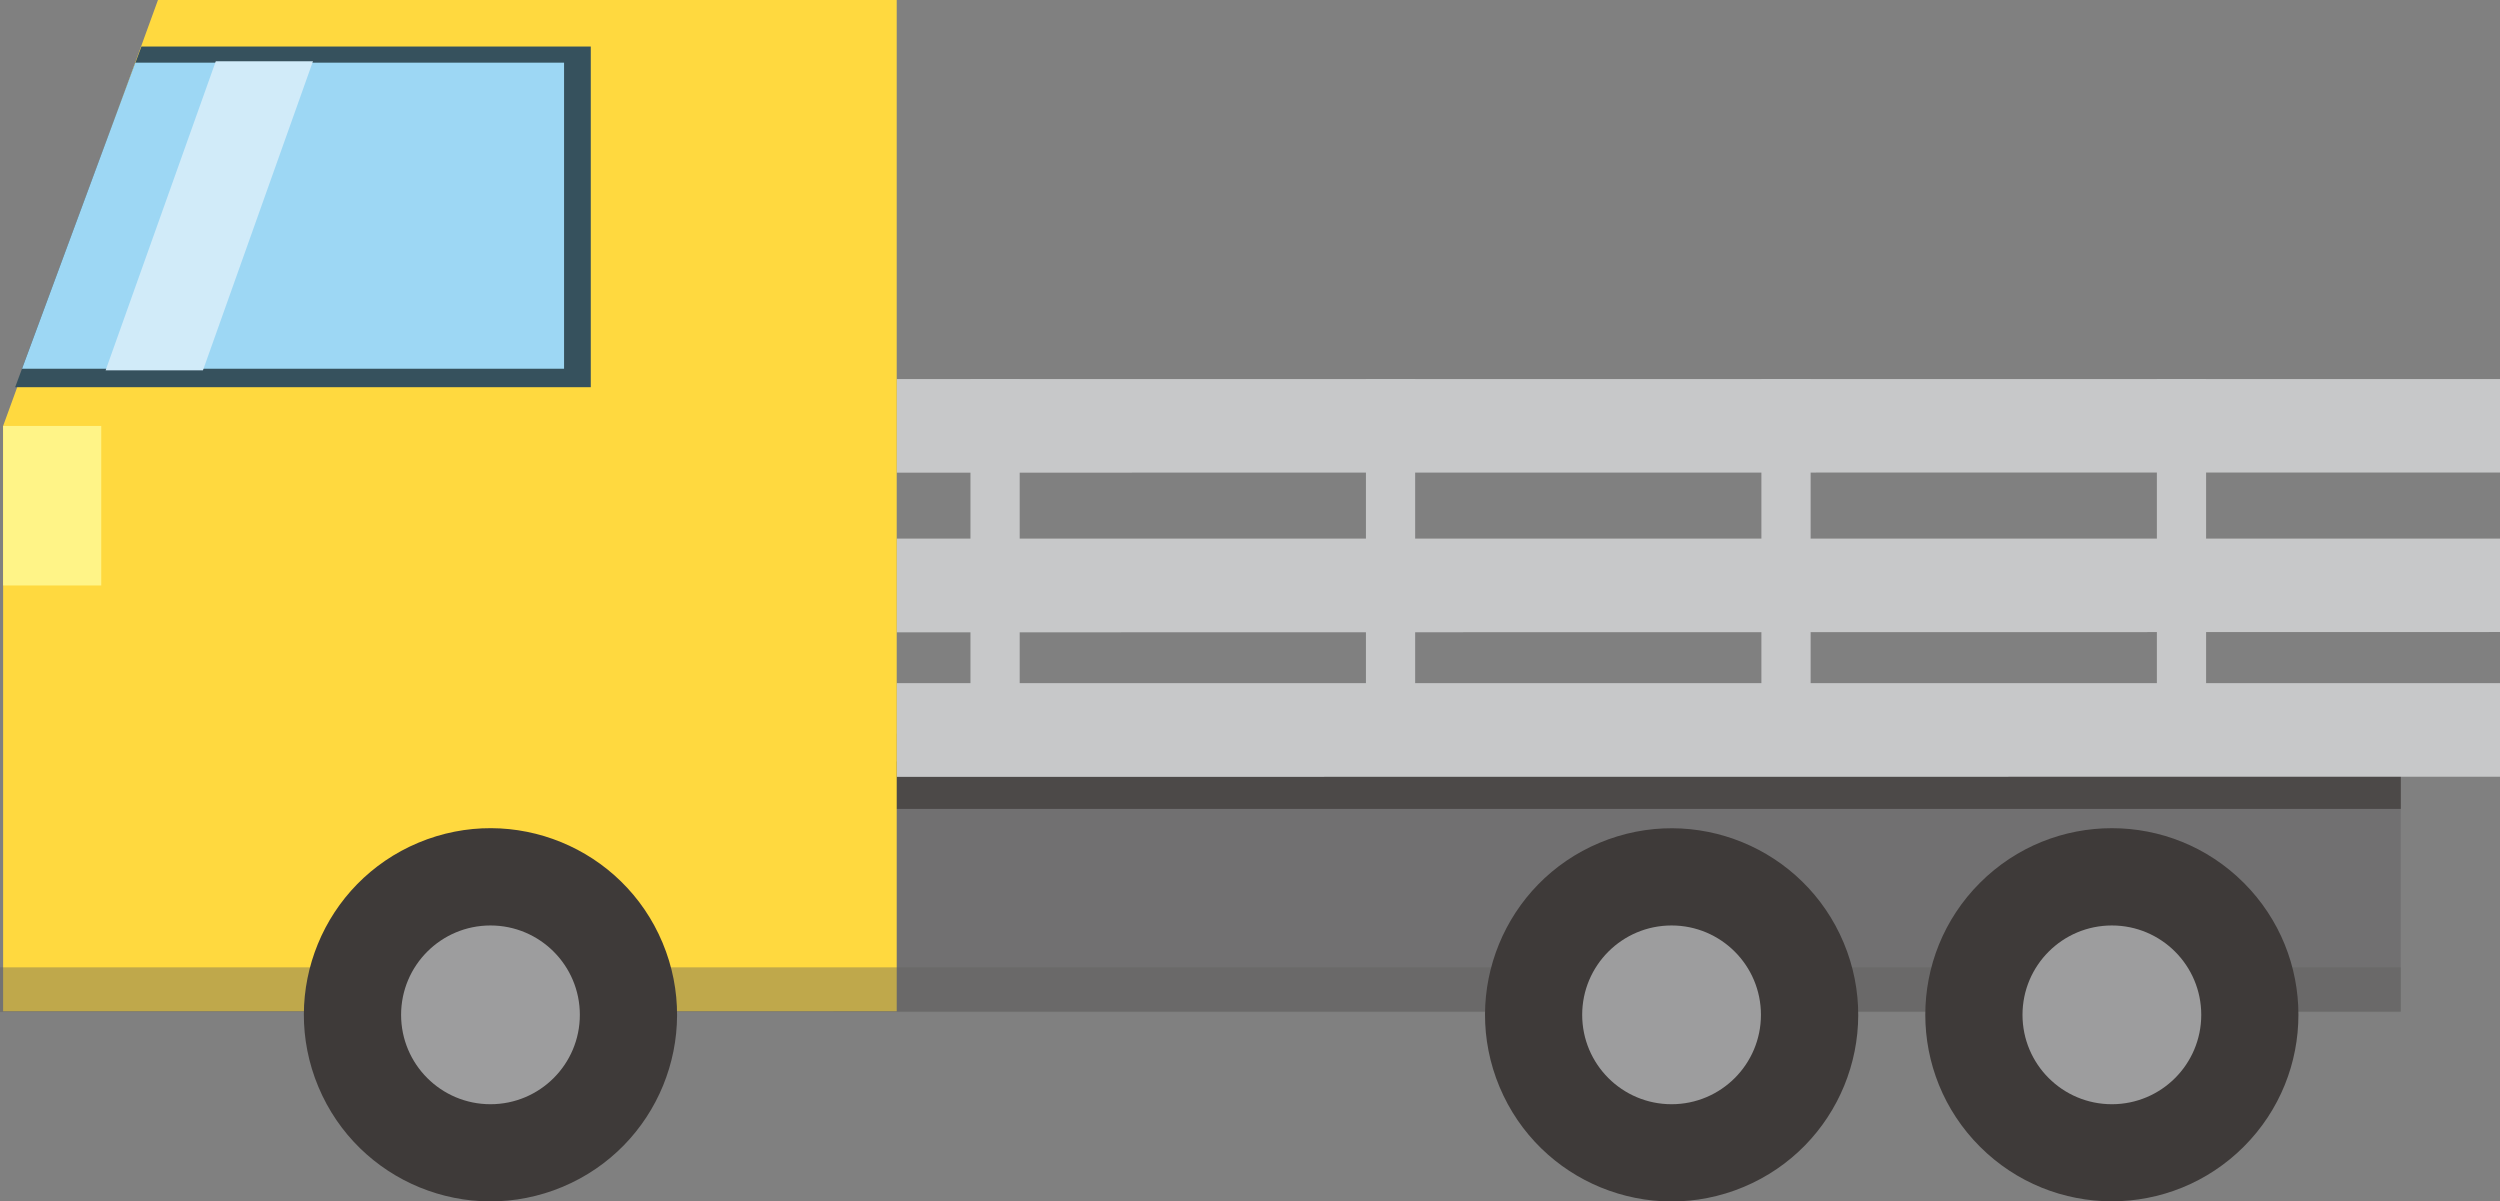 <?xml version="1.0" encoding="UTF-8"?><svg xmlns="http://www.w3.org/2000/svg" width="160" height="76.89" viewBox="0 0 160 76.89"><rect x="0" y="0" width="160" height="76.89" fill="#808080" stroke="none"/><defs><style>.cls-1{fill:#3e3a39;}.cls-1,.cls-2,.cls-3,.cls-4,.cls-5,.cls-6,.cls-7,.cls-8,.cls-9,.cls-10,.cls-11{stroke-width:0px;}.cls-12{isolation:isolate;}.cls-2{fill:#9dd7f4;}.cls-3{fill:#c7c8c9;}.cls-4{fill:#605f5e;mix-blend-mode:darken;opacity:.4;}.cls-5{fill:#36515d;}.cls-6{fill:#d1ebf9;}.cls-7{fill:#9d9d9e;}.cls-8{fill:#fff487;}.cls-9{fill:#4c4948;}.cls-10{fill:#ffd93f;}.cls-11{fill:#717071;}</style></defs><g class="cls-12"><g id="_レイヤー_2"><g id="_コンテンツ"><rect class="cls-11" x="53.34" y="46.95" width="100.31" height="17.77"/><rect class="cls-9" x="56.34" y="48.73" width="97.31" height="3.04"/><polygon class="cls-3" points="160 49.71 57.39 49.72 57.39 43.72 160 43.72 160 49.71"/><polygon class="cls-3" points="160 40.45 57.39 40.47 57.39 34.47 160 34.47 160 40.45"/><polygon class="cls-3" points="160 30.24 57.39 30.25 57.39 24.26 160 24.26 160 30.24"/><polygon class="cls-10" points=".2 64.72 .2 27.26 10.11 0 57.39 0 57.39 64.72 .2 64.72"/><rect class="cls-4" y="61.91" width="153.65" height="2.86"/><circle class="cls-1" cx="31.39" cy="64.95" r="11.94" transform="translate(-22.65 17.16) rotate(-22.72)"/><path class="cls-7" d="m37.11,64.95c0,3.16-2.56,5.72-5.72,5.72s-5.72-2.56-5.72-5.72,2.56-5.72,5.72-5.72,5.72,2.56,5.72,5.72Z"/><circle class="cls-1" cx="106.98" cy="64.95" r="11.94" transform="translate(-16.78 46.36) rotate(-22.72)"/><path class="cls-7" d="m112.7,64.95c0,3.16-2.56,5.72-5.72,5.72s-5.72-2.56-5.72-5.72,2.56-5.72,5.72-5.72,5.72,2.56,5.72,5.72Z"/><circle class="cls-1" cx="135.16" cy="64.95" r="11.94" transform="translate(-6.34 114.59) rotate(-45)"/><path class="cls-7" d="m140.88,64.95c0,3.16-2.56,5.72-5.72,5.72s-5.72-2.56-5.72-5.72,2.56-5.72,5.72-5.72,5.72,2.56,5.72,5.72Z"/><rect class="cls-8" x=".2" y="27.26" width="6.28" height="10.21"/><rect class="cls-3" x="62.11" y="24.26" width="3.15" height="24.47"/><rect class="cls-3" x="87.42" y="24.26" width="3.15" height="24.47"/><rect class="cls-3" x="112.73" y="24.26" width="3.15" height="24.47"/><rect class="cls-3" x="138.04" y="24.26" width="3.15" height="24.47"/><polygon class="cls-5" points=".97 24.78 37.81 24.78 37.81 2.98 9.05 2.98 .97 24.78"/><polygon class="cls-2" points="1.41 23.6 36.1 23.6 36.1 4.01 8.66 4.01 1.41 23.6"/><polygon class="cls-6" points="12.99 23.7 6.76 23.7 13.81 3.92 20.03 3.92 12.99 23.7"/></g></g></g></svg>